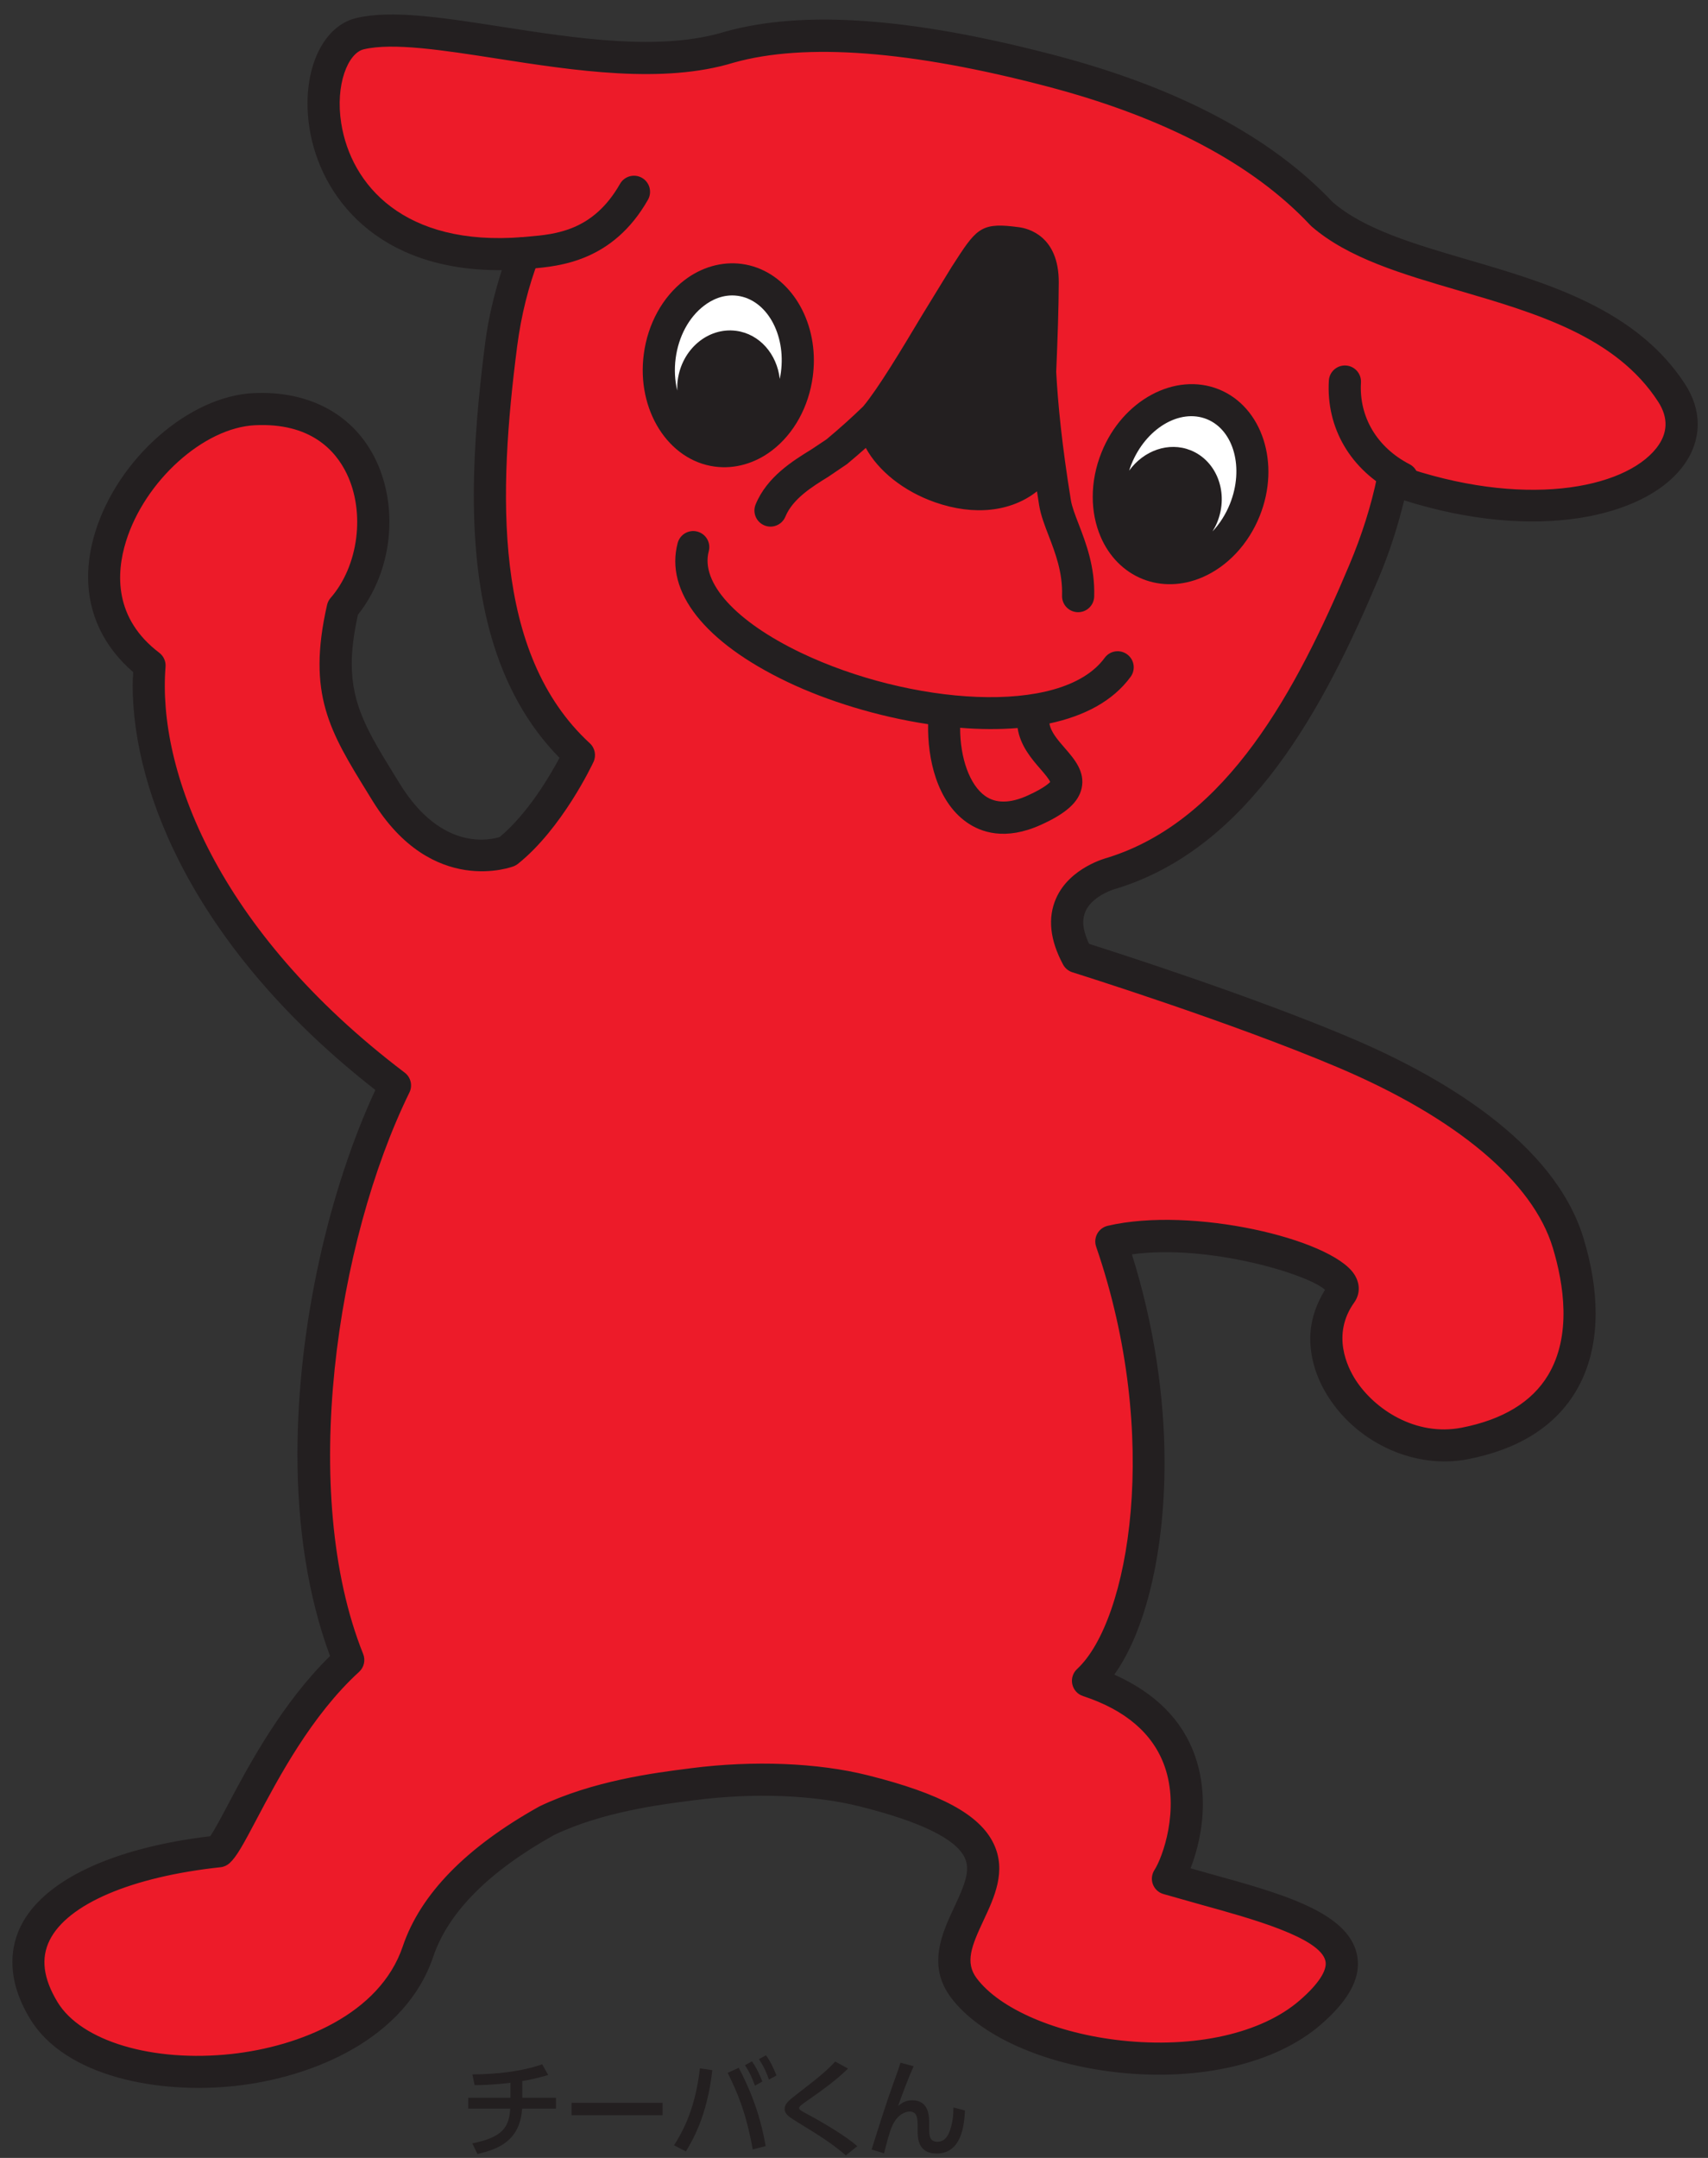 <svg width="114" height="144" viewBox="0 0 114 144" fill="none" xmlns="http://www.w3.org/2000/svg">
<rect x="0" y="0" width="114" height="144" fill="#333333" stroke="none"/>
<path d="M74.199 58.272C74.199 58.272 69.523 59.446 71.901 63.859C71.901 63.859 82.381 67.129 89.735 70.249C97.09 73.368 103.091 77.737 104.669 82.951C106.501 89.013 105.303 94.857 97.759 96.323C91.913 97.461 86.17 90.975 89.513 86.294C90.762 84.545 80.374 81.391 74.177 82.844C78.466 95.296 76.694 108.39 72.619 112.161C81.67 115.133 79.17 123.489 77.959 125.362C84.589 127.334 93.757 128.858 87.435 134.31C81.473 139.451 68.026 137.59 64.329 132.651C60.966 128.158 72.889 123.314 57.642 119.502C54.077 118.611 49.829 118.601 46.275 119.057C44.227 119.319 40.023 119.809 36.469 121.509C31.282 124.399 28.83 127.466 27.897 130.23C24.727 139.627 6.787 140.562 2.917 134.15C-0.71 128.146 5.81 124.481 14.601 123.535C15.707 122.523 18.351 115.241 23.243 110.773C18.969 100.103 21.014 83.354 26.363 72.433C12.546 61.958 9.477 50.685 9.979 44.413C2.557 38.785 10.299 27.625 16.967 27.305C25.425 26.898 26.666 36.252 22.875 40.606C21.571 46.345 23.101 48.523 25.771 52.864C29.338 58.658 33.897 56.807 33.897 56.807C36.687 54.575 38.641 50.39 38.641 50.39C31.665 43.973 32.185 32.818 33.453 22.976C33.726 20.877 34.223 18.828 34.971 16.893C20.047 18.096 19.646 3.297 24.023 2.249C29.066 1.042 40.831 5.558 48.665 3.151C54.091 1.633 61.59 2.477 70.174 4.733C78.927 7.033 84.601 10.403 88.242 14.296C93.755 19.079 106.407 18.257 111.571 26.221C114.818 31.23 105.821 36.582 92.966 32.033C92.547 34.085 91.886 36.126 91.05 38.113C87.439 46.691 82.682 55.665 74.199 58.272Z" fill="#ED1B29"/>
<path d="M8.911 44.327C8.908 44.355 8.909 44.386 8.908 44.414C8.908 44.414 8.908 44.356 8.911 44.327ZM22.777 8.234C22.364 5.632 23.233 3.542 24.274 3.292C26.215 2.828 29.575 3.35 33.13 3.903C38.34 4.714 44.245 5.632 48.98 4.178C53.746 2.843 60.794 3.378 69.901 5.771C77.729 7.827 83.636 10.943 87.459 15.03C87.484 15.056 87.51 15.083 87.538 15.107C89.988 17.232 93.575 18.28 97.371 19.391C102.524 20.898 107.852 22.456 110.672 26.804C111.368 27.879 111.328 28.922 110.555 29.903C108.397 32.638 101.625 33.959 93.324 31.022C93.032 30.918 92.708 30.947 92.439 31.099C92.168 31.252 91.977 31.515 91.915 31.818C91.526 33.719 90.903 35.696 90.061 37.696C86.576 45.976 81.929 54.775 73.884 57.246C73.903 57.24 73.92 57.235 73.939 57.231C73.835 57.256 71.394 57.891 70.487 59.951C69.916 61.244 70.075 62.73 70.956 64.368C71.089 64.615 71.313 64.799 71.581 64.883C71.685 64.915 82.096 68.174 89.317 71.236C97.222 74.59 102.311 78.86 103.641 83.262C104.375 85.686 104.913 89.13 103.321 91.771C102.244 93.559 100.303 94.736 97.555 95.271C94.485 95.867 91.734 94.035 90.477 92.08C89.939 91.243 88.853 89.064 90.386 86.918C90.794 86.346 90.79 85.632 90.373 85.01C88.796 82.655 79.54 80.486 73.932 81.799C73.637 81.868 73.384 82.059 73.237 82.324C73.091 82.59 73.064 82.906 73.162 83.192C77.533 95.879 75.367 108.156 71.891 111.374C71.612 111.631 71.49 112.018 71.57 112.388C71.652 112.76 71.922 113.062 72.284 113.179C75.129 114.114 76.961 115.691 77.731 117.864C78.754 120.763 77.596 123.946 77.058 124.779C76.873 125.064 76.828 125.419 76.948 125.738C77.068 126.056 77.325 126.298 77.653 126.39L80.201 127.111C83.541 128.034 88.116 129.298 88.466 130.858C88.605 131.476 87.99 132.415 86.734 133.498C84.183 135.699 79.739 136.695 74.847 136.164C70.516 135.694 66.724 134.062 65.186 132.008C64.397 130.952 64.845 129.859 65.641 128.159C66.367 126.611 67.189 124.858 66.326 123.042C65.404 121.1 62.805 119.687 57.903 118.462C54.578 117.631 50.291 117.46 46.139 117.992L45.912 118.022C43.703 118.303 39.589 118.827 36.007 120.54C31.107 123.27 28.057 126.403 26.881 129.887C25.349 134.424 19.983 136.568 15.469 137.062C10.198 137.638 5.415 136.212 3.836 133.595C2.887 132.026 2.716 130.679 3.312 129.476C4.508 127.063 8.771 125.242 14.716 124.602C14.944 124.578 15.156 124.482 15.325 124.327C15.799 123.895 16.241 123.075 17.121 121.411C18.581 118.646 20.789 114.468 23.968 111.564C24.297 111.263 24.407 110.788 24.24 110.374C19.941 99.643 22.433 82.896 27.326 72.904C27.553 72.444 27.42 71.887 27.012 71.578C14.408 62.023 10.502 51.324 11.049 44.499C11.079 44.134 10.92 43.779 10.628 43.558C7.603 41.264 7.751 38.252 8.408 36.13C9.66 32.091 13.602 28.54 17.018 28.376C20.7 28.199 22.377 30.03 23.136 31.596C24.392 34.187 23.932 37.758 22.065 39.902C21.949 40.035 21.868 40.196 21.829 40.368C20.476 46.323 22.016 48.819 24.567 52.954L24.857 53.426C28.853 59.919 34.246 57.823 34.3 57.802C34.396 57.763 34.486 57.71 34.568 57.646C37.52 55.283 39.529 51.024 39.613 50.844C39.81 50.42 39.711 49.916 39.368 49.6C32.857 43.611 33.263 32.85 34.517 23.114C34.785 21.047 35.276 19.083 35.972 17.28C36.105 16.935 36.052 16.547 35.832 16.251C35.611 15.955 35.253 15.794 34.885 15.823C26.949 16.463 23.428 12.322 22.777 8.234ZM23.774 1.206C21.42 1.77 20.081 4.936 20.659 8.571C21.378 13.1 25.183 18.1 33.492 18.027C33.007 19.563 32.608 21.156 32.389 22.838C31.957 26.191 31.625 29.664 31.625 33.052C31.625 39.756 32.959 46.108 37.345 50.572C36.72 51.748 35.234 54.286 33.357 55.851C32.803 56.032 29.504 56.88 26.685 52.302L26.393 51.827C24.607 48.931 23.477 47.102 23.477 44.287C23.477 43.34 23.616 42.268 23.889 41.022C25.25 39.316 25.991 37.078 25.991 34.839C25.991 33.388 25.689 31.944 25.067 30.66C23.617 27.668 20.645 26.054 16.916 26.234C12.612 26.44 7.877 30.595 6.359 35.495C6.039 36.528 5.881 37.539 5.881 38.51C5.881 40.982 6.941 43.175 8.891 44.852C8.876 45.143 8.856 45.43 8.856 45.732C8.856 52.982 13.117 63.411 25.053 72.735C22.011 79.287 19.853 88.364 19.853 97.062C19.853 101.835 20.528 106.467 22.028 110.508C18.864 113.614 16.674 117.662 15.224 120.408C14.788 121.235 14.316 122.12 14.032 122.532C7.504 123.311 2.899 125.478 1.389 128.524C1.081 129.144 0.827 129.954 0.827 130.932C0.827 131.999 1.129 133.266 1.999 134.706C4.34 138.584 10.569 139.756 15.703 139.195C20.873 138.63 27.06 136.068 28.915 130.574C29.915 127.611 32.632 124.876 36.992 122.446C40.203 120.912 44.093 120.416 46.182 120.15L46.412 120.122C50.309 119.62 54.306 119.775 57.383 120.543C61.434 121.556 63.792 122.707 64.389 123.963C64.788 124.803 64.393 125.764 63.699 127.248C62.883 128.988 61.868 131.154 63.469 133.295C65.374 135.84 69.645 137.756 74.615 138.296C80.087 138.891 85.141 137.706 88.136 135.123C89.811 133.678 90.635 132.339 90.635 131.054C90.635 130.83 90.609 130.608 90.56 130.387C89.928 127.572 85.48 126.343 80.772 125.043C80.772 125.043 80.116 124.858 79.463 124.672C79.894 123.567 80.285 122.058 80.285 120.378C80.285 119.33 80.135 118.228 79.753 117.15C78.9 114.735 77.057 112.948 74.374 111.748C76.436 108.864 77.728 103.682 77.728 97.584C77.728 93.246 77.037 88.452 75.549 83.704C80.686 83 87.357 85.05 88.437 86.072C87.816 87.082 87.453 88.18 87.453 89.324C87.453 90.632 87.86 91.978 88.672 93.24C90.672 96.351 94.492 98.052 97.964 97.376C101.333 96.722 103.755 95.208 105.159 92.879C106.052 91.399 106.5 89.627 106.5 87.632C106.5 86.091 106.232 84.416 105.695 82.64C103.748 76.204 96.169 71.812 90.154 69.26C83.708 66.527 74.796 63.652 72.688 62.983C72.452 62.463 72.301 61.978 72.301 61.56C72.301 61.294 72.349 61.048 72.445 60.826C72.843 59.914 74.038 59.423 74.465 59.311C74.48 59.307 74.5 59.302 74.514 59.298C83.404 56.566 88.361 47.266 92.038 38.53C92.77 36.791 93.306 35.074 93.72 33.39C102.544 36.176 109.663 34.498 112.239 31.232C112.955 30.326 113.313 29.324 113.313 28.308C113.313 27.412 113.033 26.504 112.472 25.638C109.22 20.62 103.245 18.874 97.973 17.331C94.409 16.29 91.044 15.304 88.948 13.487C84.844 9.14 78.623 5.844 70.448 3.695C60.833 1.168 53.613 0.652 48.374 2.119C44.087 3.436 38.441 2.559 33.461 1.783C29.525 1.171 26.127 0.643 23.774 1.206Z" fill="#231F20"/>
<path d="M53.186 24.983C52.77 28.129 50.383 30.409 47.852 30.073C45.326 29.737 43.616 26.913 44.034 23.769C44.448 20.623 46.835 18.341 49.367 18.676C51.891 19.013 53.604 21.835 53.186 24.983Z" fill="white"/>
<path d="M52.122 24.841C52.102 24.991 52.074 25.14 52.044 25.285C51.861 23.639 50.708 22.287 49.137 22.077C47.253 21.828 45.502 23.308 45.233 25.378C45.202 25.61 45.197 25.838 45.203 26.062C45.044 25.398 44.997 24.666 45.097 23.91C45.289 22.454 45.977 21.176 46.985 20.404C47.471 20.029 48.257 19.61 49.226 19.738C51.162 19.998 52.462 22.288 52.122 24.841ZM49.51 17.612C48.182 17.437 46.822 17.824 45.678 18.701C44.222 19.817 43.236 21.614 42.97 23.629C42.475 27.355 44.602 30.724 47.71 31.137C49.035 31.313 50.394 30.928 51.537 30.052C52.994 28.936 53.982 27.14 54.249 25.124C54.297 24.761 54.321 24.401 54.321 24.047C54.321 20.769 52.316 17.988 49.51 17.612Z" fill="#231F20"/>
<path d="M74.517 30.587C73.329 33.534 74.29 36.691 76.657 37.642C79.022 38.591 81.902 36.975 83.084 34.031C84.268 31.087 83.309 27.926 80.945 26.974C78.577 26.026 75.7 27.64 74.517 30.587Z" fill="white"/>
<path d="M82.089 33.631C81.807 34.332 81.409 34.952 80.931 35.459C81.049 35.265 81.158 35.064 81.245 34.845C82.029 32.904 81.23 30.757 79.469 30.048C78.001 29.459 76.334 30.067 75.365 31.405C75.41 31.265 75.457 31.125 75.511 30.988L75.513 30.987C76.473 28.596 78.731 27.243 80.546 27.969C82.357 28.699 83.05 31.239 82.089 33.631ZM81.346 25.979C78.431 24.812 74.922 26.7 73.522 30.187C73.13 31.157 72.934 32.171 72.934 33.157C72.934 34.087 73.109 34.989 73.458 35.809C74.022 37.135 75.017 38.14 76.258 38.637C77.497 39.135 78.909 39.097 80.233 38.531C81.921 37.811 83.323 36.316 84.079 34.431C85.482 30.941 84.255 27.149 81.346 25.979Z" fill="#231F20"/>
<path d="M71.993 34.968C71.752 34.347 71.547 33.81 71.475 33.375C70.883 29.731 70.61 26.959 70.496 24.819C70.588 22.655 70.662 20.523 70.667 18.84C70.675 15.756 68.639 15.247 68.014 15.163C65.626 14.84 65.233 15.158 63.864 17.278L63.506 17.831L61.527 21.06C60.162 23.343 58.627 25.904 57.615 27.119C56.887 27.824 56.081 28.556 55.163 29.319L54.154 29.991C52.907 30.76 51.198 31.814 50.435 33.659C50.21 34.207 50.47 34.832 51.018 35.06C51.565 35.287 52.191 35.026 52.419 34.479C52.916 33.275 54.227 32.467 55.281 31.818L56.535 30.968C56.975 30.603 57.389 30.244 57.787 29.89C58.617 31.414 60.303 32.782 62.411 33.519C65.025 34.434 67.49 34.151 69.213 32.787C69.259 33.096 69.305 33.4 69.358 33.72C69.465 34.375 69.719 35.038 69.99 35.739C70.433 36.891 70.935 38.196 70.887 39.747C70.868 40.339 71.334 40.834 71.926 40.852C72.518 40.871 73.013 40.406 73.031 39.814C73.094 37.83 72.483 36.243 71.993 34.968Z" fill="#231F20"/>
<path d="M69.445 51.319C69.689 51.599 70.053 52.021 70.091 52.19C70.064 52.191 69.828 52.53 68.58 53.092C67.421 53.615 66.471 53.623 65.755 53.117C64.721 52.386 64.077 50.578 64.084 48.566C65.4 48.672 66.691 48.684 67.92 48.582C68.097 49.767 68.864 50.649 69.445 51.319ZM75.231 43.665C74.752 43.314 74.081 43.419 73.732 43.897C70.832 47.864 60.644 46.993 53.471 43.565C49.109 41.48 46.747 38.882 47.305 36.786C47.459 36.214 47.119 35.626 46.545 35.473C45.973 35.321 45.385 35.661 45.232 36.233C44.365 39.486 47.031 42.865 52.545 45.501C55.216 46.777 58.58 47.818 61.947 48.326C61.899 50.613 62.525 53.462 64.516 54.869C65.465 55.541 67.095 56.117 69.463 55.047C71.145 54.29 71.988 53.535 72.193 52.601C72.437 51.492 71.708 50.653 71.065 49.913C70.589 49.365 70.136 48.843 70.044 48.278C72.332 47.79 74.26 46.81 75.464 45.163C75.813 44.685 75.709 44.014 75.231 43.665Z" fill="#231F20"/>
<path d="M41.383 12.269C39.594 15.413 37.086 15.631 35.255 15.79L34.868 15.826C34.279 15.879 33.85 16.399 33.904 16.99C33.956 17.581 34.486 18.014 35.075 17.961L35.442 17.929C37.35 17.762 40.902 17.451 43.248 13.33C43.54 12.815 43.36 12.159 42.846 11.867C42.331 11.574 41.675 11.754 41.383 12.269Z" fill="#231F20"/>
<path d="M88.694 25.399C88.506 28.57 90.153 31.368 93.098 32.887C93.625 33.158 94.273 32.951 94.543 32.424C94.815 31.898 94.607 31.251 94.082 30.979C91.913 29.862 90.699 27.823 90.837 25.526C90.871 24.934 90.419 24.426 89.829 24.391C89.237 24.356 88.729 24.807 88.694 25.399Z" fill="#231F20"/>
<path d="M34.858 139.984H37.108V140.713H34.849C34.709 142.83 33.292 143.417 31.869 143.736L31.523 143.028C33.568 142.624 33.979 141.93 34.056 140.713H31.253V139.984H34.071V138.985C32.761 139.141 32.081 139.141 31.677 139.141L31.529 138.426C33.172 138.418 34.83 138.228 36.188 137.753L36.592 138.469C35.898 138.66 35.452 138.773 34.858 138.872V139.984Z" fill="#231F20"/>
<path d="M44.223 141.152H38.148V140.324H44.223V141.152Z" fill="#231F20"/>
<path d="M51.124 137.152C51.408 137.541 51.578 137.896 51.826 138.497L51.322 138.773C51.133 138.221 50.97 137.896 50.657 137.406L51.124 137.152ZM50.19 137.556C50.517 138.029 50.7 138.44 50.883 138.901L50.389 139.177C50.176 138.602 50.035 138.292 49.723 137.81L50.19 137.556ZM50.24 143.432C49.794 140.94 49.193 139.588 48.569 138.32L49.306 137.986C49.922 139.141 50.707 140.89 51.103 143.212L50.24 143.432ZM47.542 138.142C47.203 141.237 46.183 142.894 45.779 143.566L44.986 143.156C46.006 141.597 46.502 139.885 46.714 138.022L47.542 138.142Z" fill="#231F20"/>
<path d="M56.455 143.828C55.45 142.971 54.599 142.455 53.248 141.627C52.667 141.265 52.37 141.081 52.37 140.727C52.37 140.401 52.624 140.181 53.155 139.772C54.784 138.519 55.203 138.149 55.747 137.569L56.603 138.036C55.974 138.639 55.407 139.12 53.736 140.281C53.566 140.401 53.332 140.564 53.332 140.677C53.332 140.784 53.574 140.911 53.771 141.017C54.926 141.633 56.47 142.547 57.219 143.219L56.455 143.828Z" fill="#231F20"/>
<path d="M60.98 137.881C60.612 138.702 60.167 139.885 59.947 140.529C60.167 140.351 60.421 140.154 60.881 140.154C62.028 140.154 62.02 141.243 62.02 141.789V142.143C62.02 142.525 62.069 142.922 62.565 142.922C62.813 142.922 63.181 142.843 63.423 142.114C63.579 141.626 63.635 141.173 63.635 140.634L64.407 140.833C64.357 141.838 64.173 143.707 62.509 143.707C61.249 143.707 61.249 142.631 61.249 142.178V141.951C61.249 141.407 61.241 140.905 60.711 140.905C60.428 140.905 59.904 141.095 59.557 141.846C59.359 142.263 59.075 143.41 59.005 143.693L58.176 143.438C58.651 141.93 59.181 140.238 59.656 138.942C59.911 138.249 60.017 137.93 60.103 137.647L60.98 137.881Z" fill="#231F20"/>
</svg>
